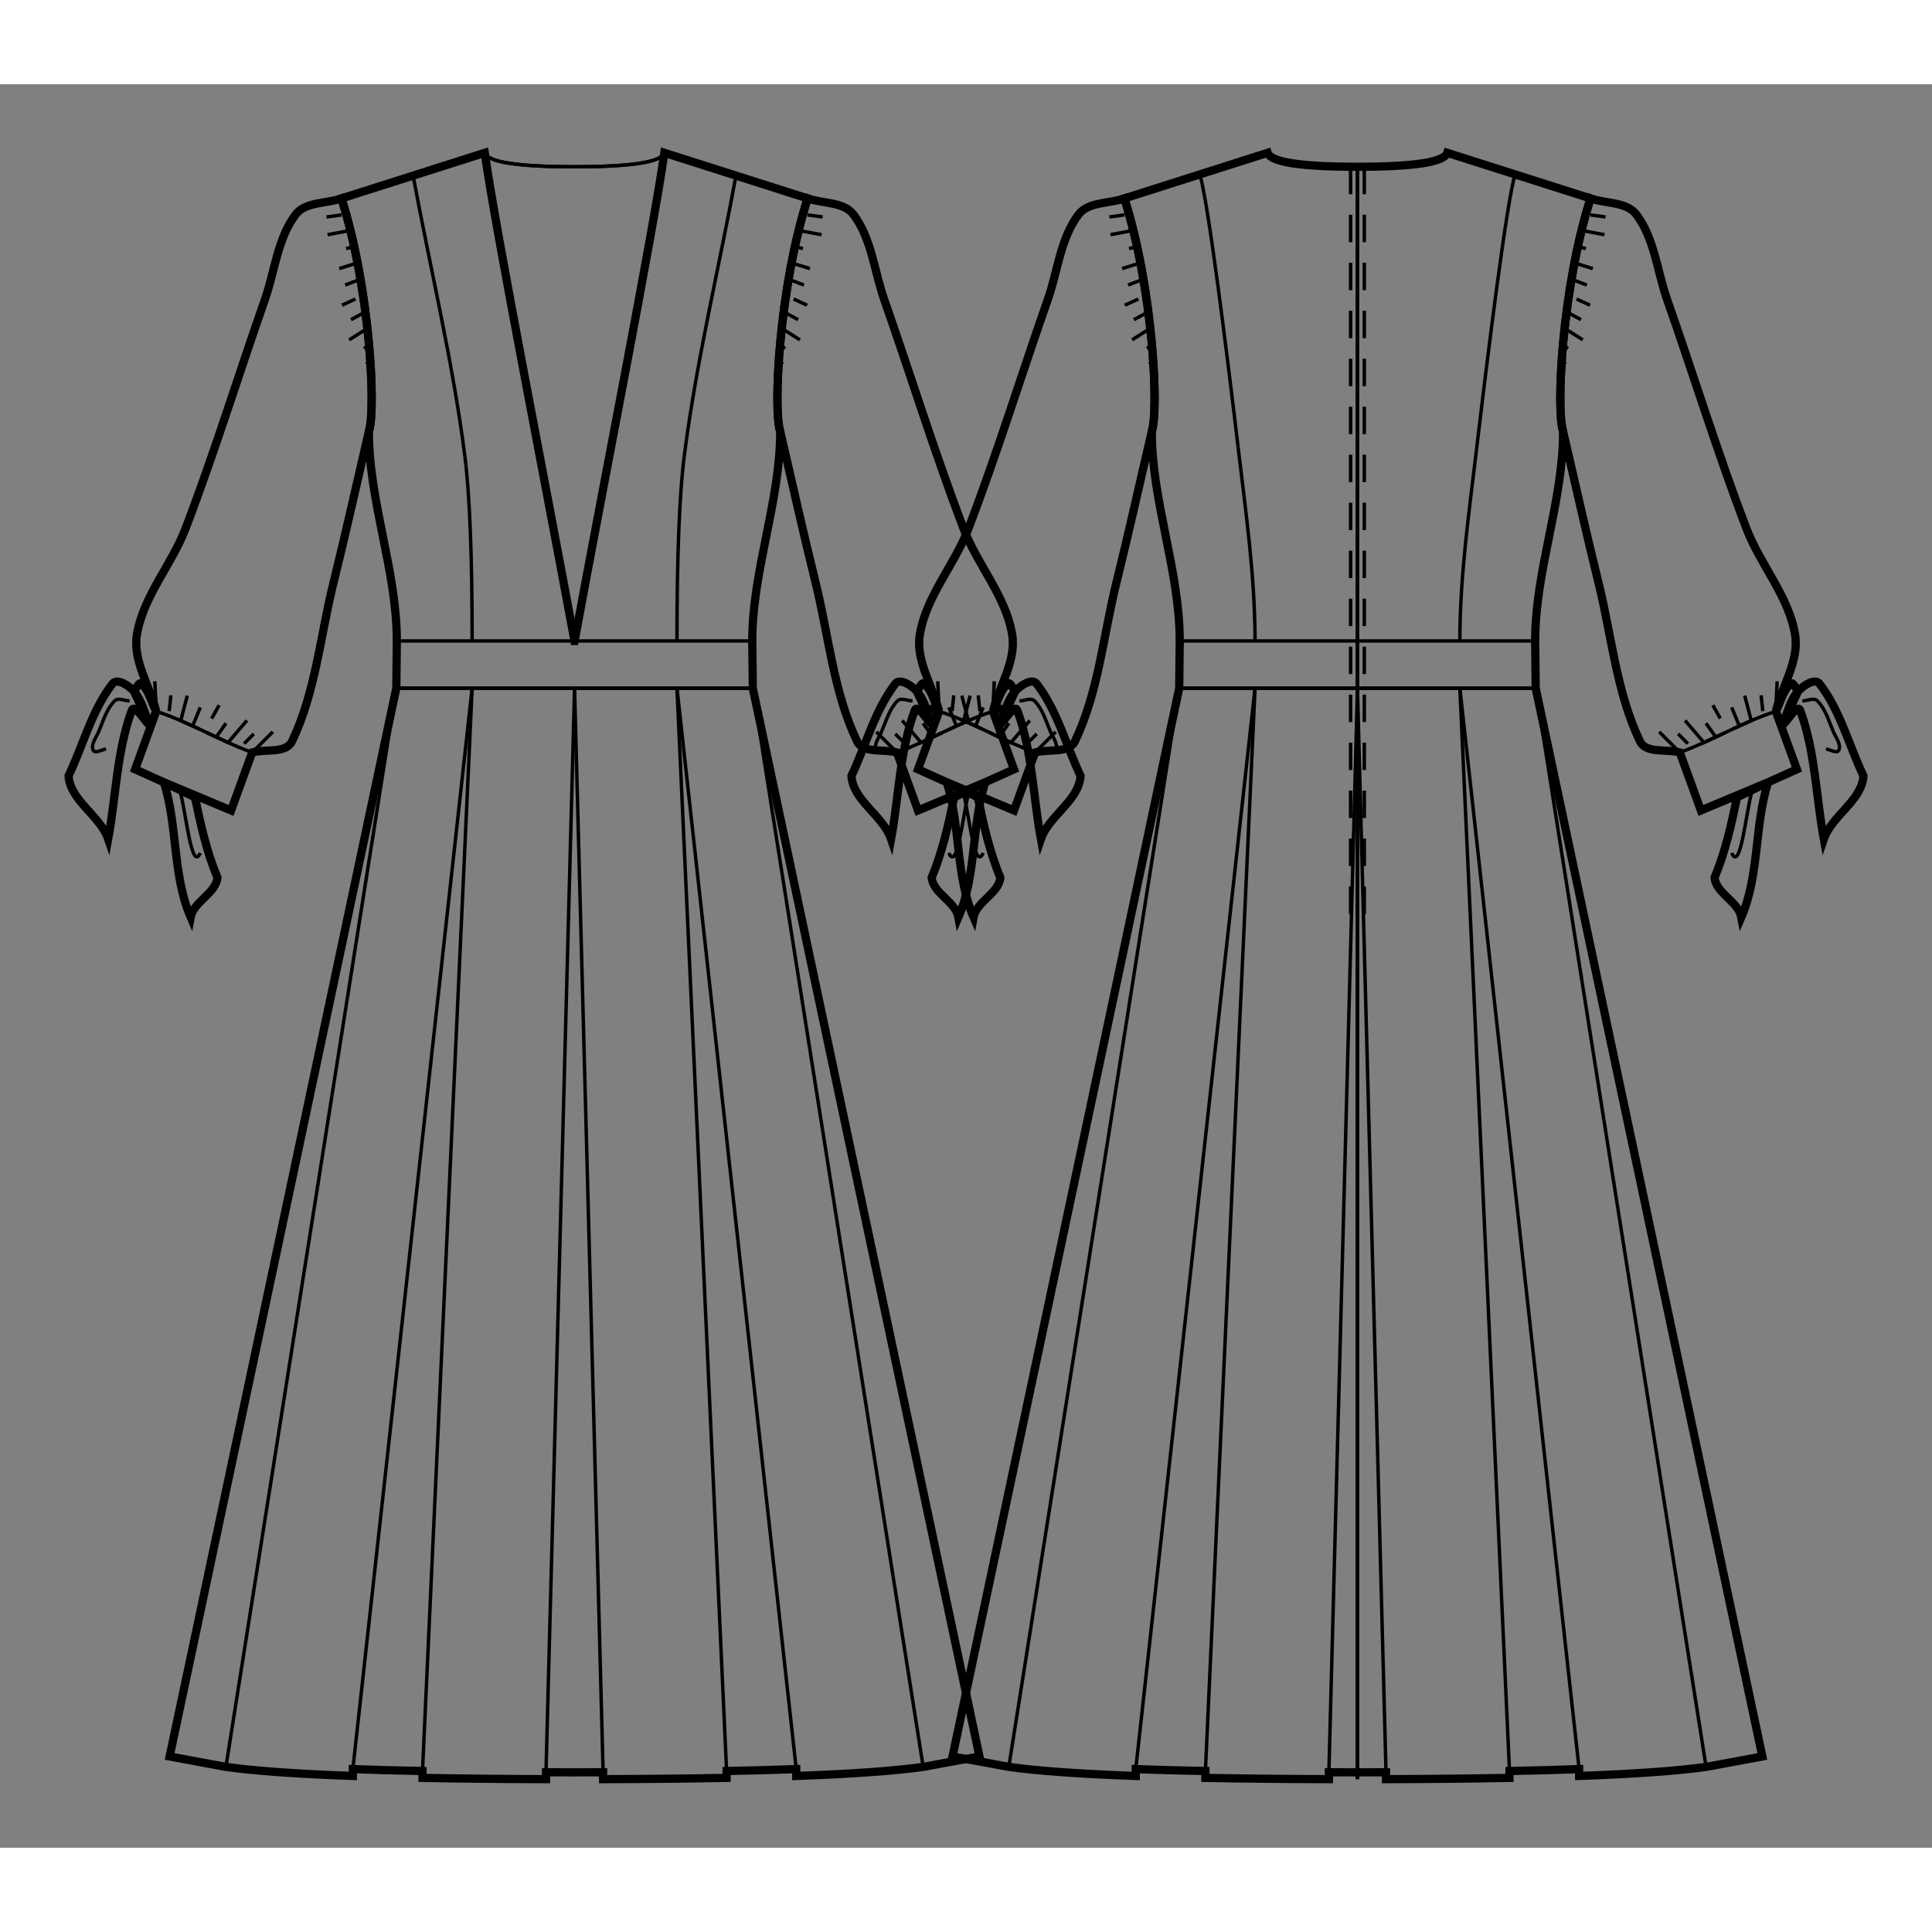 <svg id="mySVG" width="700" height="700" viewBox="-49.809, 10.35, 281.819, 257.236" version="1.1" xmlns="http://www.w3.org/2000/svg" xmlns:xlink="http://www.w3.org/1999/xlink" style="overflow: hidden; position: relative;"><rect x="-49.809" y="10.35" width="281.819" height="257.236" fill="#808080" stroke="none"/><defs><mask id="myMask" x="0" y="0" width="700" height="700" ><rect x="-1000" y="-1000" width="2000" height="2000" fill="white"/><path d="M 34 256.586 Q 31.877 256.586 29.833 256.581 L 29.833 257.581 Q 19.898 257.554 11.821 257.395 L 11.821 256.395 Q 6.308 256.287 1.66 256.117 L 1.66 257.117 Q -10.623 256.669 -16.857 255.793 L -25.066 254.275 L 8 98.447 L 8.076 91.555 C 8.076 81.28 4 71.275 4 61 C 5.07 57.748 4.152 40.049 0 27 L 20.9 20.35 C 22.598 32.296 29.629 67.82 33.994 91.555 L 34.006 91.555 C 38.371 67.82 45.402 32.296 47.1 20.35 L 68 27 C 63.848 40.049 62.93 57.748 64 61 C 64 71.275 59.924 81.28 59.924 91.555 L 60 98.447 L 93.066 254.275 L 84.857 255.793 Q 78.623 256.669 66.34 257.117 L 66.34 256.117 Q 61.692 256.287 56.179 256.395 L 56.179 257.395 Q 48.102 257.554 38.167 257.581 L 38.167 256.581 Q 36.123 256.586 34 256.586" stroke="black" stroke-width="1.2" fill-opacity="1" fill="black" transform=""/><path d="M 148.201 256.586 Q 146.078 256.586 144.034 256.581 L 144.034 257.581 Q 134.098 257.554 126.021 257.395 L 126.021 256.395 Q 120.508 256.287 115.861 256.117 L 115.861 257.117 Q 103.577 256.669 97.343 255.793 L 89.135 254.275 L 122.201 98.447 L 122.277 91.555 C 122.277 81.28 118.201 71.275 118.201 61 C 119.271 57.748 118.353 40.049 114.201 27 L 135.101 20.35 Q 135.748 22.385 148.201 22.385 Q 160.653 22.385 161.301 20.35 L 182.201 27 C 178.049 40.049 177.13 57.748 178.201 61 C 178.201 71.275 174.125 81.28 174.125 91.555 L 174.201 98.447 L 207.266 254.275 L 199.058 255.793 Q 192.824 256.669 180.54 257.117 L 180.54 256.117 Q 175.893 256.287 170.38 256.395 L 170.38 257.395 Q 162.303 257.554 152.368 257.581 L 152.368 256.581 Q 150.323 256.586 148.201 256.586" stroke="black" stroke-width="1.2" fill-opacity="1" fill="black" transform=""/><path d="M 4 61 C 2.281 68.346 0.658 75.715 -1.158 83.037 C -3.079 90.781 -3.765 98.999 -7.211 106.195 C -8.08 108.01 -11.087 107.278 -13.025 107.819 L -16.1 116.278 L -25.903 112.169 L -21.372 114.357 C -20.542 118.328 -19.662 122.336 -18.09 126.075 C -18.317 128.39 -21.576 129.569 -21.997 131.857 C -24.656 125.718 -23.873 118.544 -25.903 112.169 L -30.1 110.278 L -27.025 101.819 L -27.934 103.888 C -28.82 103.159 -30.194 100.624 -30.59 101.7 C -32.785 107.664 -32.882 114.201 -34.028 120.45 C -35.203 117.019 -39.585 114.852 -39.809 111.232 C -37.674 106.753 -36.436 101.722 -33.403 97.794 C -32.729 96.921 -31.015 98.067 -30.278 98.888 C -29.048 100.258 -28.715 102.221 -27.934 103.888 L -30.278 98.888 C -29.913 98.523 -29.567 97.449 -29.184 97.794 C -28.053 98.813 -27.745 100.478 -27.025 101.819 C -27.964 98.102 -30.451 94.454 -29.842 90.668 C -28.939 85.049 -24.767 80.459 -22.737 75.142 C -18.533 64.127 -15.058 52.847 -11.158 41.721 C -9.707 37.584 -9.332 32.847 -6.684 29.353 C -5.257 27.47 -2.228 27.784 0 27 C 4.152 40.049 5.07 57.748 4 61" stroke="black" stroke-width="1.2" fill-opacity="1" fill="black" transform=""/><path d="M 118.201 61 C 116.482 68.346 114.859 75.715 113.043 83.037 C 111.122 90.781 110.436 98.999 106.99 106.195 C 106.121 108.01 103.114 107.278 101.176 107.819 L 98.1 116.278 L 88.298 112.169 L 92.829 114.357 C 93.658 118.328 94.538 122.336 96.11 126.075 C 95.883 128.39 92.625 129.569 92.204 131.857 C 89.545 125.718 90.327 118.544 88.298 112.169 L 84.1 110.278 L 87.176 101.819 L 86.266 103.888 C 85.381 103.159 84.006 100.624 83.61 101.7 C 81.416 107.664 81.319 114.201 80.173 120.45 C 78.998 117.019 74.616 114.852 74.391 111.232 C 76.527 106.753 77.765 101.722 80.798 97.794 C 81.472 96.921 83.186 98.067 83.923 98.888 C 85.152 100.258 85.485 102.221 86.266 103.888 L 83.923 98.888 C 84.287 98.523 84.633 97.449 85.016 97.794 C 86.148 98.813 86.456 100.478 87.176 101.819 C 86.236 98.102 83.75 94.454 84.359 90.668 C 85.262 85.049 89.434 80.459 91.464 75.142 C 95.668 64.127 99.142 52.847 103.043 41.721 C 104.493 37.584 104.868 32.847 107.516 29.353 C 108.943 27.47 111.973 27.784 114.201 27 C 118.353 40.049 119.271 57.748 118.201 61" stroke="black" stroke-width="1.2" fill-opacity="1" fill="black" transform=""/><path d="M 64 61 C 62.93 57.748 63.848 40.049 68 27 C 70.228 27.784 73.257 27.47 74.684 29.353 C 77.332 32.847 77.707 37.584 79.158 41.721 C 83.058 52.847 86.533 64.127 90.737 75.142 C 92.767 80.459 96.939 85.049 97.842 90.668 C 98.451 94.454 95.964 98.102 95.025 101.819 C 95.745 100.478 96.053 98.813 97.184 97.794 C 97.567 97.449 97.913 98.523 98.278 98.888 L 95.934 103.888 C 96.715 102.221 97.048 100.258 98.278 98.888 C 99.015 98.067 100.729 96.921 101.403 97.794 C 104.436 101.722 105.674 106.753 107.809 111.232 C 107.585 114.852 103.203 117.019 102.028 120.45 C 100.882 114.201 100.785 107.664 98.59 101.7 C 98.194 100.624 96.82 103.159 95.934 103.888 L 95.025 101.819 L 98.1 110.278 L 93.903 112.169 C 91.873 118.544 92.656 125.718 89.997 131.857 C 89.576 129.569 86.317 128.39 86.09 126.075 C 87.662 122.336 88.542 118.328 89.372 114.357 L 93.903 112.169 L 84.1 116.278 L 81.025 107.819 C 79.087 107.278 76.08 108.01 75.211 106.195 C 71.765 98.999 71.079 90.781 69.158 83.037 C 67.342 75.715 65.719 68.346 64 61" stroke="black" stroke-width="1.2" fill-opacity="1" fill="black" transform=""/><path d="M 178.201 61 C 177.13 57.748 178.049 40.049 182.201 27 C 184.429 27.784 187.458 27.47 188.885 29.353 C 191.533 32.847 191.908 37.584 193.359 41.721 C 197.259 52.847 200.733 64.127 204.937 75.142 C 206.967 80.459 211.14 85.049 212.043 90.668 C 212.651 94.454 210.165 98.102 209.226 101.819 C 209.945 100.478 210.254 98.813 211.385 97.794 C 211.768 97.449 212.114 98.523 212.479 98.888 L 210.135 103.888 C 210.916 102.221 211.249 100.258 212.479 98.888 C 213.216 98.067 214.929 96.921 215.604 97.794 C 218.636 101.722 219.874 106.753 222.01 111.232 C 221.785 114.852 217.403 117.019 216.229 120.45 C 215.083 114.201 214.985 107.664 212.791 101.7 C 212.395 100.624 211.02 103.159 210.135 103.888 L 209.226 101.819 L 212.301 110.278 L 208.104 112.169 C 206.074 118.544 206.857 125.718 204.197 131.857 C 203.776 129.569 200.518 128.39 200.291 126.075 C 201.863 122.336 202.743 118.328 203.572 114.357 L 208.104 112.169 L 198.301 116.278 L 195.226 107.819 C 193.287 107.278 190.28 108.01 189.411 106.195 C 185.965 98.999 185.279 90.781 183.359 83.037 C 181.542 75.715 179.919 68.346 178.201 61" stroke="black" stroke-width="1.2" fill-opacity="1" fill="black" transform=""/></mask></defs><rect x="-1000" y="-1000" width="2000" height="2000" fill="white" mask="url(#myMask)"></rect><path d="M 34 256.586 Q 31.877 256.586 29.833 256.581 L 29.833 257.581 Q 19.898 257.554 11.821 257.395 L 11.821 256.395 Q 6.308 256.287 1.66 256.117 L 1.66 257.117 Q -10.623 256.669 -16.857 255.793 L -25.066 254.275 L 8 98.447 L 8.076 91.555 C 8.076 81.28 4 71.275 4 61 C 5.07 57.748 4.152 40.049 0 27 L 20.9 20.35 C 22.598 32.296 29.629 67.82 33.994 91.555 L 34.006 91.555 C 38.371 67.82 45.402 32.296 47.1 20.35 L 68 27 C 63.848 40.049 62.93 57.748 64 61 C 64 71.275 59.924 81.28 59.924 91.555 L 60 98.447 L 93.066 254.275 L 84.857 255.793 Q 78.623 256.669 66.34 257.117 L 66.34 256.117 Q 61.692 256.287 56.179 256.395 L 56.179 257.395 Q 48.102 257.554 38.167 257.581 L 38.167 256.581 Q 36.123 256.586 34 256.586" stroke="black" stroke-width="1.2" fill-opacity="0" fill="white" transform=""/><path d="M 20.9 20.35 Q 21.547 22.385 34 22.385" stroke="#000" stroke-width="0.5" fill-opacity="0" fill="white" transform=""/><path d="M 8.076 91.555 L 34 91.554" stroke="#000" stroke-width="0.5" fill-opacity="0" fill="white" transform=""/><path d="M 8 98.447 L 34 98.446" stroke="#000" stroke-width="0.5" fill-opacity="0" fill="white" transform=""/><path d="M 8 98.447 L 34 98.446" stroke="#000" stroke-width="0.5" fill-opacity="0" fill="white" transform=""/><path d="M 34 98.446 L 29.833 256.581" stroke="#000" stroke-width="0.5" fill-opacity="0" fill="white" transform=""/><path d="M 19.062 98.446 L 11.821 256.395" stroke="#000" stroke-width="0.5" fill-opacity="0" fill="white" transform=""/><path d="M 19.062 98.446 L 1.66 256.117" stroke="#000" stroke-width="0.5" fill-opacity="0" fill="white" transform=""/><path d="M 8 98.447 L -16.857 255.793" stroke="#000" stroke-width="0.5" fill-opacity="0" fill="white" transform=""/><path d="M 10.45 23.675 C 12.966 37.317 16.254 50.838 18 64.6" stroke="#000" stroke-width="0.5" fill-opacity="0" fill="white" transform=""/><path d="M 18 64.6 Q 19.062 72.968 19.062 91.554" stroke="#000" stroke-width="0.5" fill-opacity="0" fill="white" transform=""/><path d="M 47.1 20.35 Q 46.453 22.385 34 22.385" stroke="#000" stroke-width="0.5" fill-opacity="0" fill="white" transform=""/><path d="M 20.9 20.35 Q 21.547 22.385 34 22.385" stroke="#000" stroke-width="0.5" fill-opacity="0" fill="white" transform=""/><path d="M 47.1 20.35 Q 46.453 22.385 34 22.385" stroke="#000" stroke-width="0.5" fill-opacity="0" fill="white" transform=""/><path d="M 59.924 91.555 L 34 91.554" stroke="#000" stroke-width="0.5" fill-opacity="0" fill="white" transform=""/><path d="M 60 98.447 L 34 98.446" stroke="#000" stroke-width="0.5" fill-opacity="0" fill="white" transform=""/><path d="M 60 98.447 L 34 98.446" stroke="#000" stroke-width="0.5" fill-opacity="0" fill="white" transform=""/><path d="M 34 98.446 L 38.167 256.581" stroke="#000" stroke-width="0.5" fill-opacity="0" fill="white" transform=""/><path d="M 48.938 98.446 L 56.179 256.395" stroke="#000" stroke-width="0.5" fill-opacity="0" fill="white" transform=""/><path d="M 48.938 98.446 L 66.34 256.117" stroke="#000" stroke-width="0.5" fill-opacity="0" fill="white" transform=""/><path d="M 60 98.447 L 84.857 255.793" stroke="#000" stroke-width="0.5" fill-opacity="0" fill="white" transform=""/><path d="M 57.55 23.675 C 55.034 37.317 51.746 50.838 50 64.6" stroke="#000" stroke-width="0.5" fill-opacity="0" fill="white" transform=""/><path d="M 50 64.6 Q 48.938 72.968 48.938 91.554" stroke="#000" stroke-width="0.5" fill-opacity="0" fill="white" transform=""/><path d="M 148.201 256.586 Q 146.078 256.586 144.034 256.581 L 144.034 257.581 Q 134.098 257.554 126.021 257.395 L 126.021 256.395 Q 120.508 256.287 115.861 256.117 L 115.861 257.117 Q 103.577 256.669 97.343 255.793 L 89.135 254.275 L 122.201 98.447 L 122.277 91.555 C 122.277 81.28 118.201 71.275 118.201 61 C 119.271 57.748 118.353 40.049 114.201 27 L 135.101 20.35 Q 135.748 22.385 148.201 22.385 Q 160.653 22.385 161.301 20.35 L 182.201 27 C 178.049 40.049 177.13 57.748 178.201 61 C 178.201 71.275 174.125 81.28 174.125 91.555 L 174.201 98.447 L 207.266 254.275 L 199.058 255.793 Q 192.824 256.669 180.54 257.117 L 180.54 256.117 Q 175.893 256.287 170.38 256.395 L 170.38 257.395 Q 162.303 257.554 152.368 257.581 L 152.368 256.581 Q 150.323 256.586 148.201 256.586" stroke="black" stroke-width="1.2" fill-opacity="0" fill="white" transform=""/><path d="M 122.277 91.555 L 148.201 91.554" stroke="#000" stroke-width="0.5" fill-opacity="0" fill="white" transform=""/><path d="M 122.201 98.447 L 148.201 98.446" stroke="#000" stroke-width="0.5" fill-opacity="0" fill="white" transform=""/><path d="M 122.201 98.447 L 148.201 98.446" stroke="#000" stroke-width="0.5" fill-opacity="0" fill="white" transform=""/><path d="M 148.201 98.446 L 144.034 256.581" stroke="#000" stroke-width="0.5" fill-opacity="0" fill="white" transform=""/><path d="M 133.262 98.446 L 126.021 256.395" stroke="#000" stroke-width="0.5" fill-opacity="0" fill="white" transform=""/><path d="M 133.262 98.446 L 115.861 256.117" stroke="#000" stroke-width="0.5" fill-opacity="0" fill="white" transform=""/><path d="M 122.201 98.447 L 97.343 255.793" stroke="#000" stroke-width="0.5" fill-opacity="0" fill="white" transform=""/><path d="M 125.201 23.5 C 126.417 27.322 129.209 49.942 130.783 63.219" stroke="#000" stroke-width="0.5" fill-opacity="0" fill="white" transform=""/><path d="M 130.783 63.219 C 131.899 72.634 133.262 82.073 133.262 91.554" stroke="#000" stroke-width="0.5" fill-opacity="0" fill="white" transform=""/><path d="M 148.201 22.385 L 148.201 257.586" stroke="#000" stroke-width="0.5" fill-opacity="0" fill="white" transform=""/><path d="M 149.201 22.385 L 149.201 23.385 L 149.201 24.385 L 149.201 25.385 L 149.201 26.385 L 149.201 27.385 L 149.201 28.385 L 149.201 29.385 L 149.201 30.385 L 149.201 31.385 L 149.201 32.385 L 149.201 33.385 L 149.201 34.385 L 149.201 35.385 L 149.201 36.385 L 149.201 37.385 L 149.201 38.385 L 149.201 39.385 L 149.201 40.385 L 149.201 41.385 L 149.201 42.385 L 149.201 43.385 L 149.201 44.385 L 149.201 45.385 L 149.201 46.385 L 149.201 47.385 L 149.201 48.385 L 149.201 49.385 L 149.201 50.385 L 149.201 51.385 L 149.201 52.385 L 149.201 53.385 L 149.201 54.385 L 149.201 55.385 L 149.201 56.385 L 149.201 57.385 L 149.201 58.385 L 149.201 59.385 L 149.201 60.385 L 149.201 61.385 L 149.201 62.385 L 149.201 63.385 L 149.201 64.385 L 149.201 65.385 L 149.201 66.385 L 149.201 67.385 L 149.201 68.385 L 149.201 69.385 L 149.201 70.385 L 149.201 71.385 L 149.201 72.385 L 149.201 73.385 L 149.201 74.385 L 149.201 75.385 L 149.201 76.385 L 149.201 77.385 L 149.201 78.385 L 149.201 79.385 L 149.201 80.385 L 149.201 81.385 L 149.201 82.385 L 149.201 83.385 L 149.201 84.385 L 149.201 85.385 L 149.201 86.385 L 149.201 87.385 L 149.201 88.385 L 149.201 89.385 L 149.201 90.385 L 149.201 91.385 L 149.201 92.385 L 149.201 93.385 L 149.201 94.385 L 149.201 95.385 L 149.201 96.385 L 149.201 97.385 L 149.201 98.385 L 149.201 99.385 L 149.201 100.385 L 149.201 101.385 L 149.201 102.385 L 149.201 103.385 L 149.201 104.385 L 149.201 105.385 L 149.201 106.385 L 149.201 107.385 L 149.201 108.385 L 149.201 109.385 L 149.201 110.385 L 149.201 111.385 L 149.201 112.385 L 149.201 113.385 L 149.201 114.385 L 149.201 115.385 L 149.201 116.385 L 149.201 117.385 L 149.201 118.385 L 149.201 119.385 L 149.201 120.385 L 149.201 121.385 L 149.201 122.385 L 149.201 123.385 L 149.201 124.385 L 149.201 125.385 L 149.201 126.385 L 149.201 127.385 L 149.201 128.385 L 149.201 129.385 L 149.201 130.385 L 149.201 131.385 L 149.201 132.385 L 149.201 133" stroke-dasharray="4, 3" stroke="#000" stroke-width="0.5" fill-opacity="0" fill="white" transform=""/><path d="M 174.201 98.447 L 148.201 98.446" stroke="#000" stroke-width="0.5" fill-opacity="0" fill="white" transform=""/><path d="M 174.201 98.447 L 148.201 98.446" stroke="#000" stroke-width="0.5" fill-opacity="0" fill="white" transform=""/><path d="M 148.201 98.446 L 152.368 256.581" stroke="#000" stroke-width="0.5" fill-opacity="0" fill="white" transform=""/><path d="M 163.139 98.446 L 170.38 256.395" stroke="#000" stroke-width="0.5" fill-opacity="0" fill="white" transform=""/><path d="M 163.139 98.446 L 180.54 256.117" stroke="#000" stroke-width="0.5" fill-opacity="0" fill="white" transform=""/><path d="M 174.201 98.447 L 199.058 255.793" stroke="#000" stroke-width="0.5" fill-opacity="0" fill="white" transform=""/><path d="M 171.201 23.5 C 169.985 27.322 167.192 49.942 165.618 63.219" stroke="#000" stroke-width="0.5" fill-opacity="0" fill="white" transform=""/><path d="M 165.618 63.219 C 164.502 72.634 163.139 82.073 163.139 91.554" stroke="#000" stroke-width="0.5" fill-opacity="0" fill="white" transform=""/><path d="M 148.201 22.385 L 148.201 257.586" stroke="#000" stroke-width="0.5" fill-opacity="0" fill="white" transform=""/><path d="M 147.201 22.385 L 147.201 23.385 L 147.201 24.385 L 147.201 25.385 L 147.201 26.385 L 147.201 27.385 L 147.201 28.385 L 147.201 29.385 L 147.201 30.385 L 147.201 31.385 L 147.201 32.385 L 147.201 33.385 L 147.201 34.385 L 147.201 35.385 L 147.201 36.385 L 147.201 37.385 L 147.201 38.385 L 147.201 39.385 L 147.201 40.385 L 147.201 41.385 L 147.201 42.385 L 147.201 43.385 L 147.201 44.385 L 147.201 45.385 L 147.201 46.385 L 147.201 47.385 L 147.201 48.385 L 147.201 49.385 L 147.201 50.385 L 147.201 51.385 L 147.201 52.385 L 147.201 53.385 L 147.201 54.385 L 147.201 55.385 L 147.201 56.385 L 147.201 57.385 L 147.201 58.385 L 147.201 59.385 L 147.201 60.385 L 147.201 61.385 L 147.201 62.385 L 147.201 63.385 L 147.201 64.385 L 147.201 65.385 L 147.201 66.385 L 147.201 67.385 L 147.201 68.385 L 147.201 69.385 L 147.201 70.385 L 147.201 71.385 L 147.201 72.385 L 147.201 73.385 L 147.201 74.385 L 147.201 75.385 L 147.201 76.385 L 147.201 77.385 L 147.201 78.385 L 147.201 79.385 L 147.201 80.385 L 147.201 81.385 L 147.201 82.385 L 147.201 83.385 L 147.201 84.385 L 147.201 85.385 L 147.201 86.385 L 147.201 87.385 L 147.201 88.385 L 147.201 89.385 L 147.201 90.385 L 147.201 91.385 L 147.201 92.385 L 147.201 93.385 L 147.201 94.385 L 147.201 95.385 L 147.201 96.385 L 147.201 97.385 L 147.201 98.385 L 147.201 99.385 L 147.201 100.385 L 147.201 101.385 L 147.201 102.385 L 147.201 103.385 L 147.201 104.385 L 147.201 105.385 L 147.201 106.385 L 147.201 107.385 L 147.201 108.385 L 147.201 109.385 L 147.201 110.385 L 147.201 111.385 L 147.201 112.385 L 147.201 113.385 L 147.201 114.385 L 147.201 115.385 L 147.201 116.385 L 147.201 117.385 L 147.201 118.385 L 147.201 119.385 L 147.201 120.385 L 147.201 121.385 L 147.201 122.385 L 147.201 123.385 L 147.201 124.385 L 147.201 125.385 L 147.201 126.385 L 147.201 127.385 L 147.201 128.385 L 147.201 129.385 L 147.201 130.385 L 147.201 131.385 L 147.201 132.385 L 147.201 133" stroke-dasharray="4, 3" stroke="#000" stroke-width="0.5" fill-opacity="0" fill="white" transform=""/><path d="M 174.125 91.555 L 148.201 91.554" stroke="#000" stroke-width="0.5" fill-opacity="0" fill="white" transform=""/><path d="M 4 61 C 2.281 68.346 0.658 75.715 -1.158 83.037 C -3.079 90.781 -3.765 98.999 -7.211 106.195 C -8.08 108.01 -11.087 107.278 -13.025 107.819 L -16.1 116.278 L -25.903 112.169 L -21.372 114.357 C -20.542 118.328 -19.662 122.336 -18.09 126.075 C -18.317 128.39 -21.576 129.569 -21.997 131.857 C -24.656 125.718 -23.873 118.544 -25.903 112.169 L -30.1 110.278 L -27.025 101.819 L -27.934 103.888 C -28.82 103.159 -30.194 100.624 -30.59 101.7 C -32.785 107.664 -32.882 114.201 -34.028 120.45 C -35.203 117.019 -39.585 114.852 -39.809 111.232 C -37.674 106.753 -36.436 101.722 -33.403 97.794 C -32.729 96.921 -31.015 98.067 -30.278 98.888 C -29.048 100.258 -28.715 102.221 -27.934 103.888 L -30.278 98.888 C -29.913 98.523 -29.567 97.449 -29.184 97.794 C -28.053 98.813 -27.745 100.478 -27.025 101.819 C -27.964 98.102 -30.451 94.454 -29.842 90.668 C -28.939 85.049 -24.767 80.459 -22.737 75.142 C -18.533 64.127 -15.058 52.847 -11.158 41.721 C -9.707 37.584 -9.332 32.847 -6.684 29.353 C -5.257 27.47 -2.228 27.784 0 27 C 4.152 40.049 5.07 57.748 4 61" stroke="black" stroke-width="1.2" fill-opacity="0" fill="white" transform=""/><path d="M -30.278 98.888 C -29.913 98.523 -29.567 97.449 -29.184 97.794 C -28.053 98.813 -27.745 100.478 -27.025 101.819" stroke="#000" stroke-width="0.5" fill-opacity="0" fill="white" transform=""/><path d="M -27.934 103.888 C -28.82 103.159 -30.194 100.624 -30.59 101.7 C -32.785 107.664 -32.882 114.201 -34.028 120.45 C -35.203 117.019 -39.585 114.852 -39.809 111.232 C -37.674 106.753 -36.436 101.722 -33.403 97.794 C -32.729 96.921 -31.015 98.067 -30.278 98.888 C -29.048 100.258 -28.715 102.221 -27.934 103.888" stroke="#000" stroke-width="0.5" fill-opacity="0" fill="white" transform=""/><path d="M -23.559 113.419 C -22.675 116.473 -21.883 125.386 -20.59 122.482" stroke="#000" stroke-width="0.5" fill-opacity="0" fill="white" transform=""/><path d="M -21.372 114.357 C -20.542 118.328 -19.662 122.336 -18.09 126.075 C -18.317 128.39 -21.576 129.569 -21.997 131.857 C -24.656 125.718 -23.873 118.544 -25.903 112.169" stroke="#000" stroke-width="0.5" fill-opacity="0" fill="white" transform=""/><path d="M -30.903 100.294 C -31.632 100.294 -32.575 99.779 -33.09 100.294 C -34.293 101.497 -34.756 103.266 -35.434 104.825 C -35.802 105.672 -36.585 106.636 -36.215 107.482 C -35.964 108.056 -34.965 107.378 -34.34 107.325" stroke="#000" stroke-width="0.5" fill-opacity="0" fill="white" transform=""/><path d="M -3.869 27.52 L 0 27 C 0.241 27.758 0.472 28.532 0.691 29.318 L -2.186 29.705 L 0.691 29.318 C 0.907 30.091 1.113 30.876 1.309 31.668 L -2.033 32.295 L 1.309 31.668 C 1.502 32.449 1.685 33.239 1.858 34.032 L -0.472 34.607 L 1.858 34.032 C 2.03 34.82 2.193 35.611 2.346 36.404 L -0.899 37.417 L 2.346 36.404 C 2.5 37.196 2.644 37.988 2.779 38.779 L 0.538 39.637 L 2.779 38.779 C 2.915 39.576 3.042 40.37 3.16 41.158 L 0.072 42.579 L 3.16 41.158 C 3.281 41.962 3.392 42.76 3.494 43.548 L 1.386 44.694 L 3.494 43.548 C 3.6 44.36 3.695 45.162 3.782 45.949 L 0.911 47.771 L 3.782 45.949 C 3.872 46.771 3.952 47.577 4.022 48.363 L 2.087 49.783 L 4.022 48.363 C 4.093 49.16 4.154 49.937 4.205 50.688 L 1.604 52.878" stroke-dasharray="4, 3" stroke="#000" stroke-width="0.5" fill-opacity="0" fill="white" transform=""/><path d="M -13.025 107.819 C -17.797 106.085 -22.193 103.377 -27.025 101.819" stroke="#000" stroke-width="0.5" fill-opacity="0" fill="white" transform=""/><path d="M -10.017 104.809 L -13.025 107.819 C -13.622 107.603 -14.212 107.371 -14.798 107.127 L -12.78 105.108 L -14.798 107.127 C -15.384 106.885 -15.964 106.631 -16.543 106.371 L -13.684 103.026 L -16.543 106.371 C -17.12 106.111 -17.695 105.844 -18.268 105.574 L -16.537 103.124 L -18.268 105.574 C -18.842 105.304 -19.415 105.031 -19.988 104.76 L -17.842 100.919 L -19.988 104.76 C -20.56 104.489 -21.132 104.22 -21.706 103.956 L -20.566 101.181 L -21.706 103.956 C -22.283 103.691 -22.863 103.431 -23.447 103.18 L -22.332 98.924 L -23.447 103.18 C -24.029 102.93 -24.615 102.69 -25.206 102.463 L -24.881 99.481 L -25.206 102.463 C -25.797 102.237 -26.393 102.024 -26.996 101.829 L -27.228 97.435" stroke-dasharray="4, 3" stroke="#000" stroke-width="0.5" fill-opacity="0" fill="white" transform=""/><path d="M 118.201 61 C 116.482 68.346 114.859 75.715 113.043 83.037 C 111.122 90.781 110.436 98.999 106.99 106.195 C 106.121 108.01 103.114 107.278 101.176 107.819 L 98.1 116.278 L 88.298 112.169 L 92.829 114.357 C 93.658 118.328 94.538 122.336 96.11 126.075 C 95.883 128.39 92.625 129.569 92.204 131.857 C 89.545 125.718 90.327 118.544 88.298 112.169 L 84.1 110.278 L 87.176 101.819 L 86.266 103.888 C 85.381 103.159 84.006 100.624 83.61 101.7 C 81.416 107.664 81.319 114.201 80.173 120.45 C 78.998 117.019 74.616 114.852 74.391 111.232 C 76.527 106.753 77.765 101.722 80.798 97.794 C 81.472 96.921 83.186 98.067 83.923 98.888 C 85.152 100.258 85.485 102.221 86.266 103.888 L 83.923 98.888 C 84.287 98.523 84.633 97.449 85.016 97.794 C 86.148 98.813 86.456 100.478 87.176 101.819 C 86.236 98.102 83.75 94.454 84.359 90.668 C 85.262 85.049 89.434 80.459 91.464 75.142 C 95.668 64.127 99.142 52.847 103.043 41.721 C 104.493 37.584 104.868 32.847 107.516 29.353 C 108.943 27.47 111.973 27.784 114.201 27 C 118.353 40.049 119.271 57.748 118.201 61" stroke="black" stroke-width="1.2" fill-opacity="0" fill="white" transform=""/><path d="M 83.923 98.888 C 84.287 98.523 84.633 97.449 85.016 97.794 C 86.148 98.813 86.456 100.478 87.176 101.819" stroke="#000" stroke-width="0.5" fill-opacity="0" fill="white" transform=""/><path d="M 86.266 103.888 C 85.381 103.159 84.006 100.624 83.61 101.7 C 81.416 107.664 81.319 114.201 80.173 120.45 C 78.998 117.019 74.616 114.852 74.391 111.232 C 76.527 106.753 77.765 101.722 80.798 97.794 C 81.472 96.921 83.186 98.067 83.923 98.888 C 85.152 100.258 85.485 102.221 86.266 103.888" stroke="#000" stroke-width="0.5" fill-opacity="0" fill="white" transform=""/><path d="M 90.641 113.419 C 91.526 116.473 92.317 125.386 93.61 122.482" stroke="#000" stroke-width="0.5" fill-opacity="0" fill="white" transform=""/><path d="M 92.829 114.357 C 93.658 118.328 94.538 122.336 96.11 126.075 C 95.883 128.39 92.625 129.569 92.204 131.857 C 89.545 125.718 90.327 118.544 88.298 112.169" stroke="#000" stroke-width="0.5" fill-opacity="0" fill="white" transform=""/><path d="M 83.298 100.294 C 82.568 100.294 81.626 99.779 81.11 100.294 C 79.908 101.497 79.444 103.266 78.766 104.825 C 78.398 105.672 77.615 106.636 77.985 107.482 C 78.237 108.056 79.235 107.378 79.86 107.325" stroke="#000" stroke-width="0.5" fill-opacity="0" fill="white" transform=""/><path d="M 110.332 27.52 L 114.201 27 C 114.442 27.758 114.672 28.532 114.892 29.318 L 112.015 29.705 L 114.892 29.318 C 115.108 30.091 115.314 30.876 115.509 31.668 L 112.168 32.295 L 115.509 31.668 C 115.702 32.449 115.885 33.239 116.059 34.032 L 113.729 34.607 L 116.059 34.032 C 116.231 34.82 116.394 35.611 116.547 36.404 L 113.301 37.417 L 116.547 36.404 C 116.7 37.196 116.844 37.988 116.98 38.779 L 114.738 39.637 L 116.98 38.779 C 117.116 39.576 117.243 40.37 117.361 41.158 L 114.272 42.579 L 117.361 41.158 C 117.482 41.962 117.593 42.76 117.695 43.548 L 115.586 44.694 L 117.695 43.548 C 117.8 44.36 117.896 45.162 117.982 45.949 L 115.111 47.771 L 117.982 45.949 C 118.072 46.771 118.152 47.577 118.223 48.363 L 116.287 49.783 L 118.223 48.363 C 118.294 49.16 118.355 49.937 118.406 50.688 L 115.805 52.878" stroke-dasharray="4, 3" stroke="#000" stroke-width="0.5" fill-opacity="0" fill="white" transform=""/><path d="M 101.176 107.819 C 96.404 106.085 92.008 103.377 87.176 101.819" stroke="#000" stroke-width="0.5" fill-opacity="0" fill="white" transform=""/><path d="M 104.184 104.809 L 101.176 107.819 C 100.579 107.603 99.989 107.371 99.402 107.127 L 101.421 105.108 L 99.402 107.127 C 98.817 106.885 98.236 106.631 97.658 106.371 L 100.517 103.026 L 97.658 106.371 C 97.081 106.111 96.506 105.844 95.933 105.574 L 97.664 103.124 L 95.933 105.574 C 95.359 105.304 94.786 105.031 94.213 104.76 L 96.359 100.919 L 94.213 104.76 C 93.641 104.489 93.069 104.22 92.495 103.956 L 93.635 101.181 L 92.495 103.956 C 91.917 103.691 91.337 103.431 90.754 103.18 L 91.869 98.924 L 90.754 103.18 C 90.172 102.93 89.586 102.69 88.995 102.463 L 89.32 99.481 L 88.995 102.463 C 88.404 102.237 87.807 102.024 87.204 101.829 L 86.972 97.435" stroke-dasharray="4, 3" stroke="#000" stroke-width="0.5" fill-opacity="0" fill="white" transform=""/><path d="M 64 61 C 62.93 57.748 63.848 40.049 68 27 C 70.228 27.784 73.257 27.47 74.684 29.353 C 77.332 32.847 77.707 37.584 79.158 41.721 C 83.058 52.847 86.533 64.127 90.737 75.142 C 92.767 80.459 96.939 85.049 97.842 90.668 C 98.451 94.454 95.964 98.102 95.025 101.819 C 95.745 100.478 96.053 98.813 97.184 97.794 C 97.567 97.449 97.913 98.523 98.278 98.888 L 95.934 103.888 C 96.715 102.221 97.048 100.258 98.278 98.888 C 99.015 98.067 100.729 96.921 101.403 97.794 C 104.436 101.722 105.674 106.753 107.809 111.232 C 107.585 114.852 103.203 117.019 102.028 120.45 C 100.882 114.201 100.785 107.664 98.59 101.7 C 98.194 100.624 96.82 103.159 95.934 103.888 L 95.025 101.819 L 98.1 110.278 L 93.903 112.169 C 91.873 118.544 92.656 125.718 89.997 131.857 C 89.576 129.569 86.317 128.39 86.09 126.075 C 87.662 122.336 88.542 118.328 89.372 114.357 L 93.903 112.169 L 84.1 116.278 L 81.025 107.819 C 79.087 107.278 76.08 108.01 75.211 106.195 C 71.765 98.999 71.079 90.781 69.158 83.037 C 67.342 75.715 65.719 68.346 64 61" stroke="black" stroke-width="1.2" fill-opacity="0" fill="white" transform=""/><path d="M 98.278 98.888 C 97.913 98.523 97.567 97.449 97.184 97.794 C 96.053 98.813 95.745 100.478 95.025 101.819" stroke="#000" stroke-width="0.5" fill-opacity="0" fill="white" transform=""/><path d="M 95.934 103.888 C 96.82 103.159 98.194 100.624 98.59 101.7 C 100.785 107.664 100.882 114.201 102.028 120.45 C 103.203 117.019 107.585 114.852 107.809 111.232 C 105.674 106.753 104.436 101.722 101.403 97.794 C 100.729 96.921 99.015 98.067 98.278 98.888 C 97.048 100.258 96.715 102.221 95.934 103.888" stroke="#000" stroke-width="0.5" fill-opacity="0" fill="white" transform=""/><path d="M 91.559 113.419 C 90.675 116.473 89.883 125.386 88.59 122.482" stroke="#000" stroke-width="0.5" fill-opacity="0" fill="white" transform=""/><path d="M 89.372 114.357 C 88.542 118.328 87.662 122.336 86.09 126.075 C 86.317 128.39 89.576 129.569 89.997 131.857 C 92.656 125.718 91.873 118.544 93.903 112.169" stroke="#000" stroke-width="0.5" fill-opacity="0" fill="white" transform=""/><path d="M 98.903 100.294 C 99.632 100.294 100.575 99.779 101.09 100.294 C 102.293 101.497 102.756 103.266 103.434 104.825 C 103.802 105.672 104.585 106.636 104.215 107.482 C 103.964 108.056 102.965 107.378 102.34 107.325" stroke="#000" stroke-width="0.5" fill-opacity="0" fill="white" transform=""/><path d="M 71.869 27.52 L 68 27 C 67.759 27.758 67.528 28.532 67.309 29.318 L 70.186 29.705 L 67.309 29.318 C 67.093 30.091 66.887 30.876 66.691 31.668 L 70.033 32.295 L 66.691 31.668 C 66.498 32.449 66.315 33.239 66.142 34.032 L 68.472 34.607 L 66.142 34.032 C 65.97 34.82 65.807 35.611 65.654 36.404 L 68.899 37.417 L 65.654 36.404 C 65.5 37.196 65.356 37.988 65.221 38.779 L 67.462 39.637 L 65.221 38.779 C 65.085 39.576 64.958 40.37 64.84 41.158 L 67.928 42.579 L 64.84 41.158 C 64.719 41.962 64.608 42.76 64.506 43.548 L 66.614 44.694 L 64.506 43.548 C 64.4 44.36 64.305 45.162 64.218 45.949 L 67.089 47.771 L 64.218 45.949 C 64.128 46.771 64.048 47.577 63.978 48.363 L 65.913 49.783 L 63.978 48.363 C 63.907 49.16 63.846 49.937 63.795 50.688 L 66.396 52.878" stroke-dasharray="4, 3" stroke="#000" stroke-width="0.5" fill-opacity="0" fill="white" transform=""/><path d="M 81.025 107.819 C 85.797 106.085 90.193 103.377 95.025 101.819" stroke="#000" stroke-width="0.5" fill-opacity="0" fill="white" transform=""/><path d="M 78.017 104.809 L 81.025 107.819 C 81.622 107.603 82.212 107.371 82.798 107.127 L 80.78 105.108 L 82.798 107.127 C 83.384 106.885 83.964 106.631 84.543 106.371 L 81.684 103.026 L 84.543 106.371 C 85.12 106.111 85.695 105.844 86.268 105.574 L 84.537 103.124 L 86.268 105.574 C 86.842 105.304 87.415 105.031 87.988 104.76 L 85.842 100.919 L 87.988 104.76 C 88.56 104.489 89.132 104.22 89.706 103.956 L 88.566 101.181 L 89.706 103.956 C 90.283 103.691 90.863 103.431 91.447 103.18 L 90.332 98.924 L 91.447 103.18 C 92.029 102.93 92.615 102.69 93.206 102.463 L 92.881 99.481 L 93.206 102.463 C 93.797 102.237 94.393 102.024 94.996 101.829 L 95.228 97.435" stroke-dasharray="4, 3" stroke="#000" stroke-width="0.5" fill-opacity="0" fill="white" transform=""/><path d="M 178.201 61 C 177.13 57.748 178.049 40.049 182.201 27 C 184.429 27.784 187.458 27.47 188.885 29.353 C 191.533 32.847 191.908 37.584 193.359 41.721 C 197.259 52.847 200.733 64.127 204.937 75.142 C 206.967 80.459 211.14 85.049 212.043 90.668 C 212.651 94.454 210.165 98.102 209.226 101.819 C 209.945 100.478 210.254 98.813 211.385 97.794 C 211.768 97.449 212.114 98.523 212.479 98.888 L 210.135 103.888 C 210.916 102.221 211.249 100.258 212.479 98.888 C 213.216 98.067 214.929 96.921 215.604 97.794 C 218.636 101.722 219.874 106.753 222.01 111.232 C 221.785 114.852 217.403 117.019 216.229 120.45 C 215.083 114.201 214.985 107.664 212.791 101.7 C 212.395 100.624 211.02 103.159 210.135 103.888 L 209.226 101.819 L 212.301 110.278 L 208.104 112.169 C 206.074 118.544 206.857 125.718 204.197 131.857 C 203.776 129.569 200.518 128.39 200.291 126.075 C 201.863 122.336 202.743 118.328 203.572 114.357 L 208.104 112.169 L 198.301 116.278 L 195.226 107.819 C 193.287 107.278 190.28 108.01 189.411 106.195 C 185.965 98.999 185.279 90.781 183.359 83.037 C 181.542 75.715 179.919 68.346 178.201 61" stroke="black" stroke-width="1.2" fill-opacity="0" fill="white" transform=""/><path d="M 212.479 98.888 C 212.114 98.523 211.768 97.449 211.385 97.794 C 210.254 98.813 209.945 100.478 209.226 101.819" stroke="#000" stroke-width="0.5" fill-opacity="0" fill="white" transform=""/><path d="M 210.135 103.888 C 211.02 103.159 212.395 100.624 212.791 101.7 C 214.985 107.664 215.083 114.201 216.229 120.45 C 217.403 117.019 221.785 114.852 222.01 111.232 C 219.874 106.753 218.636 101.722 215.604 97.794 C 214.929 96.921 213.216 98.067 212.479 98.888 C 211.249 100.258 210.916 102.221 210.135 103.888" stroke="#000" stroke-width="0.5" fill-opacity="0" fill="white" transform=""/><path d="M 205.76 113.419 C 204.876 116.473 204.084 125.386 202.791 122.482" stroke="#000" stroke-width="0.5" fill-opacity="0" fill="white" transform=""/><path d="M 203.572 114.357 C 202.743 118.328 201.863 122.336 200.291 126.075 C 200.518 128.39 203.776 129.569 204.197 131.857 C 206.857 125.718 206.074 118.544 208.104 112.169" stroke="#000" stroke-width="0.5" fill-opacity="0" fill="white" transform=""/><path d="M 213.104 100.294 C 213.833 100.294 214.775 99.779 215.291 100.294 C 216.494 101.497 216.957 103.266 217.635 104.825 C 218.003 105.672 218.786 106.636 218.416 107.482 C 218.165 108.056 217.166 107.378 216.541 107.325" stroke="#000" stroke-width="0.5" fill-opacity="0" fill="white" transform=""/><path d="M 186.069 27.52 L 182.201 27 C 181.959 27.758 181.729 28.532 181.509 29.318 L 184.387 29.705 L 181.509 29.318 C 181.293 30.091 181.088 30.876 180.892 31.668 L 184.234 32.295 L 180.892 31.668 C 180.699 32.449 180.516 33.239 180.343 34.032 L 182.673 34.607 L 180.343 34.032 C 180.17 34.82 180.008 35.611 179.854 36.404 L 183.1 37.417 L 179.854 36.404 C 179.701 37.196 179.557 37.988 179.422 38.779 L 181.663 39.637 L 179.422 38.779 C 179.285 39.576 179.158 40.37 179.04 41.158 L 182.129 42.579 L 179.04 41.158 C 178.92 41.962 178.808 42.76 178.706 43.548 L 180.815 44.694 L 178.706 43.548 C 178.601 44.36 178.505 45.162 178.419 45.949 L 181.29 47.771 L 178.419 45.949 C 178.329 46.771 178.249 47.577 178.179 48.363 L 180.114 49.783 L 178.179 48.363 C 178.108 49.16 178.047 49.937 177.996 50.688 L 180.596 52.878" stroke-dasharray="4, 3" stroke="#000" stroke-width="0.5" fill-opacity="0" fill="white" transform=""/><path d="M 195.226 107.819 C 199.997 106.085 204.393 103.377 209.226 101.819" stroke="#000" stroke-width="0.5" fill-opacity="0" fill="white" transform=""/><path d="M 192.218 104.809 L 195.226 107.819 C 195.822 107.603 196.413 107.371 196.999 107.127 L 194.981 105.108 L 196.999 107.127 C 197.584 106.885 198.165 106.631 198.743 106.371 L 195.885 103.026 L 198.743 106.371 C 199.321 106.111 199.895 105.844 200.469 105.574 L 198.737 103.124 L 200.469 105.574 C 201.043 105.304 201.615 105.031 202.189 104.76 L 200.043 100.919 L 202.189 104.76 C 202.76 104.489 203.332 104.22 203.906 103.956 L 202.766 101.181 L 203.906 103.956 C 204.484 103.691 205.064 103.431 205.647 103.18 L 204.532 98.924 L 205.647 103.18 C 206.23 102.93 206.816 102.69 207.407 102.463 L 207.081 99.481 L 207.407 102.463 C 207.998 102.237 208.594 102.024 209.197 101.829 L 209.429 97.435" stroke-dasharray="4, 3" stroke="#000" stroke-width="0.5" fill-opacity="0" fill="white" transform=""/></svg>